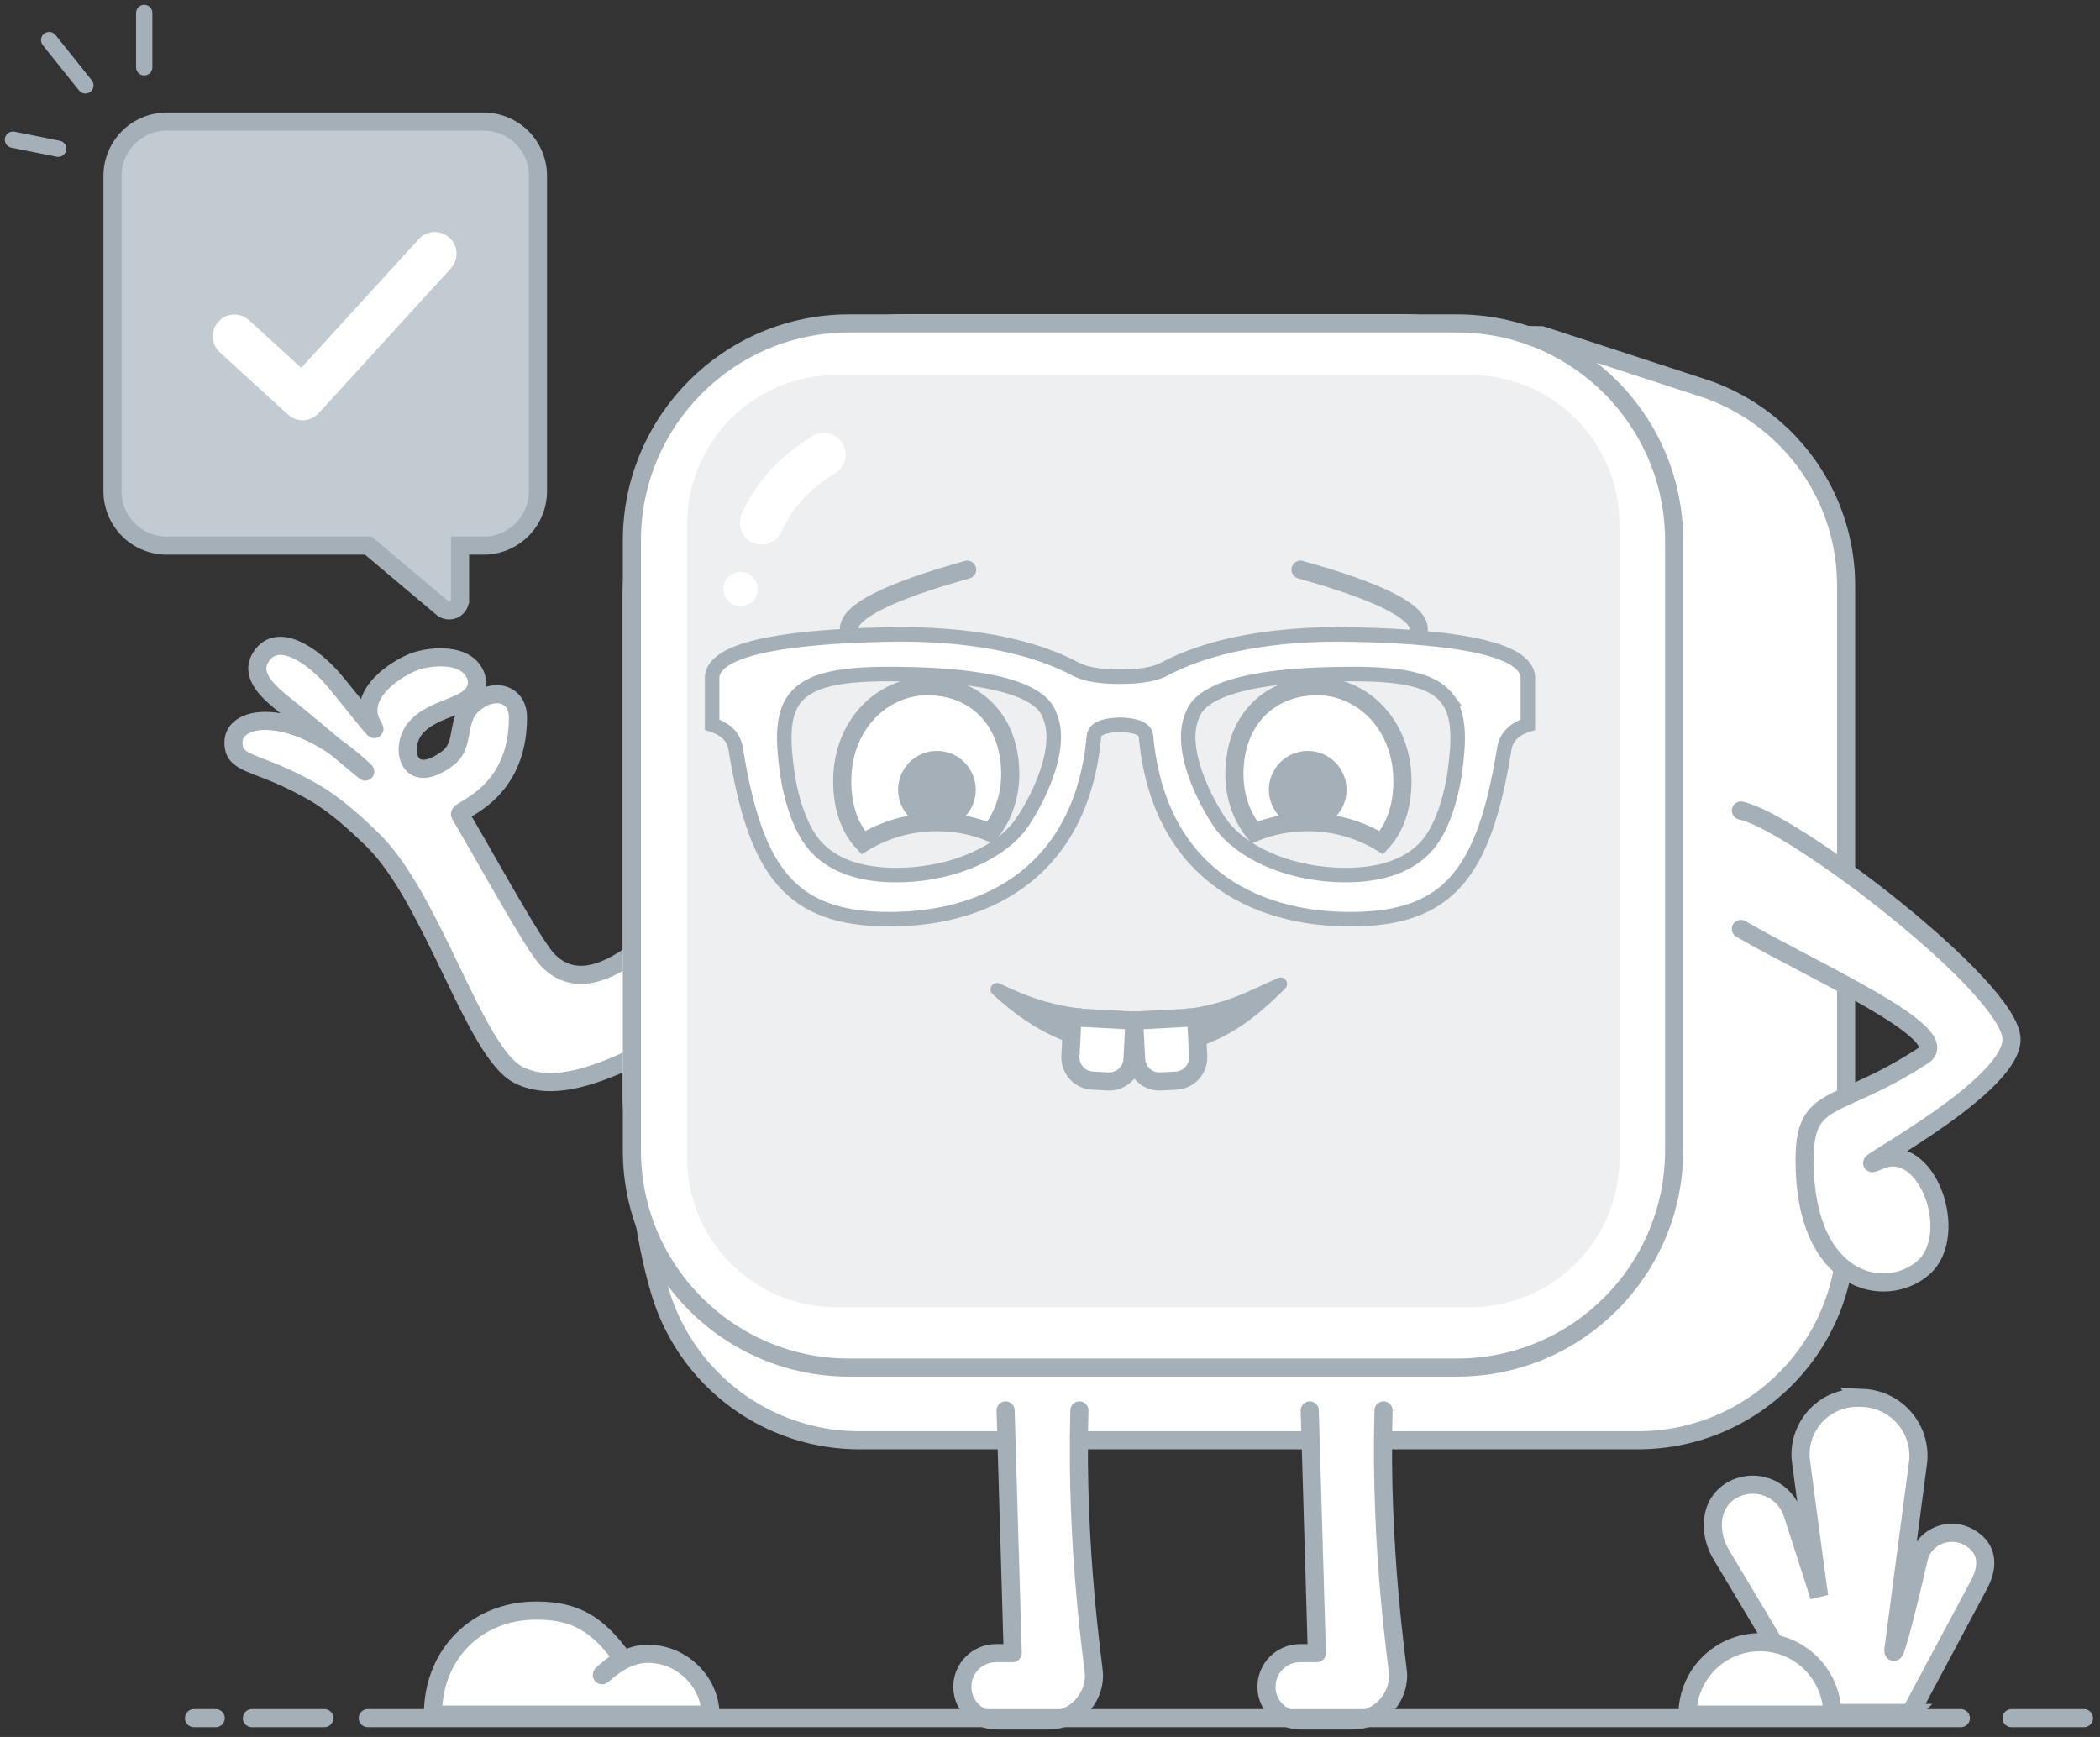 <svg xmlns="http://www.w3.org/2000/svg" xmlns:xlink="http://www.w3.org/1999/xlink" width="162" height="134" fill="none" xmlns:v="https://vecta.io/nano"><rect width="100%" height="100%" fill="#333333" stroke="none"/><style><![CDATA[.B{fill:#fff}.C{stroke:#a4afb7}.D{stroke-width:1.397}.E{stroke-linecap:round}.F{stroke-linejoin:round}.G{fill-rule:evenodd}.H{stroke-width:1.398}.I{fill:#a4afb7}]]></style><use xlink:href="#B" class="B"/><g class="C"><g class="D"><use xlink:href="#B" class="E F"/><path d="M37.309 9.379a4.19 4.19 0 0 1 4.19 4.19v24.333a4.19 4.19 0 0 1-4.19 4.19l-1.82-.001v4.162a.84.84 0 0 1-.128.445l-.069.095a.84.84 0 0 1-1.181.101l-5.705-4.803-15.537.001a4.19 4.19 0 0 1-4.19-4.19V13.569a4.19 4.19 0 0 1 4.19-4.19h24.439z" fill="#c2cbd2" class="G"/></g><path d="M3.793 3.095l2.793 3.491M11.125 1v4.19M1 10.776l3.491.698" stroke-width="1.257" class="E"/><path d="M66.772 25.043c-3.543-.056-6.936 1.426-9.303 4.062l-2.89 3.218a16.06 16.06 0 0 0-1.914 2.622c-1.947 3.329-2.985 5.837-3.042 7.537-.703 20.964-.859 36.189-.467 45.675.178 4.303.763 8.13 1.76 11.48a16.04 16.04 0 0 0 15.393 11.478h60.045a16.01 16.01 0 0 0 11.356-4.703c2.906-2.907 4.704-6.922 4.704-11.357V45.183c0-3.475-1.117-6.752-3.061-9.431a16.04 16.04 0 0 0-8.015-5.836l-12.419-4.055-52.147-.818z" class="B D"/></g><path d="M108.061 24.253H69.833a21.79 21.79 0 0 0-21.786 21.786v38.381a21.79 21.79 0 0 0 21.786 21.786h38.228a21.79 21.79 0 0 0 21.785-21.786V46.038a21.79 21.79 0 0 0-21.785-21.786z" class="B"/><path d="M112.39 24.951H65.503c-9.255 0-16.758 7.503-16.758 16.758v47.039c0 9.255 7.503 16.759 16.758 16.759h46.887c9.255 0 16.758-7.503 16.758-16.759V41.709c0-9.255-7.503-16.758-16.758-16.758z" class="B C D"/><use xlink:href="#C" class="B"/><use xlink:href="#C" class="C D E F"/><use xlink:href="#D" class="B"/><use xlink:href="#D" class="C D E F"/><path d="M113.424 28.931H64.518A11.51 11.51 0 0 0 53.01 40.438v48.906a11.51 11.51 0 0 0 11.507 11.507h48.906a11.51 11.51 0 0 0 11.507-11.507V40.438a11.51 11.51 0 0 0-11.507-11.507z" fill="#e6e9ec" fill-opacity=".7"/><g class="B C D G"><path d="M49.964 127.586c2.701-.001 4.84 2.226 4.84 4.694H33.399c0-4.627 3.335-8.024 7.963-8.024 3.11 0 4.725 1.082 6.624 3.627.04.054-1.579 1.245-1.539 1.301-.189.424 1.369-1.598 3.517-1.598zm97.414 4.567h-7.362l-1.268-2.22-6.023-10.091-.084-.154c-.896-1.75-.653-3.895 1.098-4.791a3.12 3.12 0 0 1 .434-.184 3.23 3.23 0 0 1 3.922 1.607c.045.088.102.226.173.414l2.074 6.431c-.091-.562-.567-4.087-1.428-10.574a4.38 4.38 0 0 1 3.989-4.741 4.33 4.33 0 0 1 .558-.012l.252.01a4.47 4.47 0 0 1 4.278 4.652c-.003.083-.009.167-.017.25l-1.916 14.544c.024.799.698-1.639 2.023-7.314a2.66 2.66 0 0 1 3.426-1.558 2.72 2.72 0 0 1 .359.166c1.493.83 1.589 2.233.764 3.728l-5.252 9.837z"/><path d="M135.764 126.694c3.012 0 5.467 2.383 5.582 5.367l.003.218h-11.171a5.59 5.59 0 0 1 5.367-5.581l.219-.004z"/></g><path d="M28.372 132.552h122.894m3.91 0h5.586m-141.328 0h5.586m-10.055 0h1.676" class="E C D"/><use xlink:href="#E" class="B"/><g class="E"><use xlink:href="#E" class="C D F"/><g stroke="#fff" stroke-width="3.352"><path d="M63.556 35.075c-2.261 1.378-3.863 3.131-4.807 5.258"/><path d="M18.087 25.943l5.258 4.807 10.197-11.173" class="F"/></g></g><g class="B"><path d="M57.13 46.777c.733 0 1.327-.594 1.327-1.327s-.594-1.327-1.327-1.327-1.327.594-1.327 1.327.594 1.327 1.327 1.327z"/><path d="M101.596 52.937c3.579 0 6.591 3.053 6.591 7.305 0 2.072-.596 3.671-1.621 4.767-1.658-1.006-3.604-1.584-5.685-1.584-1.455 0-2.845.283-4.117.798-.951-1.174-1.539-2.71-1.539-4.508 0-4.253 2.791-6.777 6.37-6.777z" class="C G H"/></g><path d="M100.882 63.924c1.655 0 2.996-1.341 2.996-2.996s-1.341-2.996-2.996-2.996-2.997 1.342-2.997 2.996 1.341 2.996 2.997 2.996z" class="I"/><path d="M71.563 52.937c-3.579 0-6.591 3.053-6.591 7.305 0 2.072.596 3.671 1.62 4.767 1.658-1.006 3.604-1.584 5.685-1.584 1.456 0 2.846.283 4.117.798.95-1.174 1.539-2.71 1.539-4.508 0-4.253-2.791-6.777-6.37-6.777z" class="B C G H"/><path d="M72.277 63.924c-1.655 0-2.996-1.341-2.996-2.996s1.342-2.996 2.996-2.996 2.996 1.342 2.996 2.996-1.341 2.996-2.996 2.996z" class="I"/><g class="C"><path d="M74.611 43.949c-6.086 1.702-9.129 3.234-9.129 4.597m34.842-4.597c6.086 1.702 9.129 3.234 9.129 4.597" stroke-width="1.394" class="E F"/><g class="G"><path d="M88.415 80.868c5.056 0 8.045-2.648 10.374-4.956-2.759 1.191-4.824 2.66-10.892 2.66s-8.434-1.048-10.987-2.238c3.266 2.986 6.449 4.534 11.505 4.534z" stroke-width=".999" class="F I"/><g class="B"><g class="H"><path d="M82.732 78.487l4.788.251-.157 2.992a1.8 1.8 0 0 1-1.889 1.701l-1.197-.063a1.8 1.8 0 0 1-1.701-1.889l.157-2.992z"/><path d="M92.276 78.487l-4.788.251.157 2.992a1.8 1.8 0 0 0 1.889 1.701l1.197-.063a1.8 1.8 0 0 0 1.701-1.889l-.157-2.992z"/></g><path d="M104.49 48.955c8.741.196 13.198 1.28 13.371 3.252v3.705c-1.065.337-1.67.955-1.815 1.854-1.543 9.527-4.237 13.15-11.878 13.15-7.723 0-14.822-3.84-15.763-14.117-.051-.558-.72-.853-2.006-.887l-.221.009c-1.142.061-1.738.353-1.786.878-.941 10.278-8.04 14.117-15.763 14.117-7.641 0-10.335-3.624-11.877-13.15-.136-.839-.672-1.434-1.609-1.783l-.207-.071v-3.705c.173-1.972 4.63-3.055 13.371-3.252 6.485-.145 11.383.909 14.684 2.67.674.36 1.702.553 3.083.579l.325.003c1.546 0 2.682-.194 3.408-.582 3.3-1.761 8.199-2.815 14.683-2.67zm-34.135 3.068c-4.589-.11-7.715.117-9.076 1.909-.996 1.312-.837 3.449-.603 5.302.298 2.368 1.022 4.483 1.964 5.722 1.061 1.395 3.033 2.556 6.496 2.556 3.87 0 7.51-1.409 9.369-3.605.894-1.056 3.709-5.835 2.478-8.687-.207-.481-.735-2.959-10.628-3.197zm41.317 1.909c-1.362-1.792-4.487-2.019-9.076-1.909-9.894.237-10.421 2.716-10.629 3.197-1.231 2.853 1.584 7.631 2.478 8.687 1.859 2.196 5.499 3.605 9.368 3.605 3.464 0 5.436-1.161 6.496-2.556.943-1.239 1.666-3.354 1.965-5.722.233-1.853.393-3.99-.603-5.302z" stroke-width="1.119"/></g></g></g><defs ><path id="B" d="M61.981 75.275c-8.022 2.543-16.67 10.308-21.961 7.668-3.421-1.707-6.616-13.6-11.274-18.15-2.814-2.749-4.152-3.477-5.389-4.136-3.755-1.999-5.346-1.638-5.346-3.387 0-2.268 4.933-2.785 10.147 2.237.368.354-4.812-4.021-6.085-5.023-1.408-1.108-2.739-2.339-2.027-3.653 1.192-2.201 4.011-.431 5.887 1.844 1.657 2.01 3.473 4.415 2.814 3.276-1.404-2.427 2.049-4.538 3.375-4.957s3.693-.56 4.477.916c.435.817.173 1.607-.785 2.175-1.231.729-3.824 1.085-4.3 3.185-.33 1.456.607 3.039 3.011 1.24 1.465-1.096.518-2.989 2.073-4.264s3.361-.711 3.361 1.1c0 6.018-4.688 7.117-4.469 7.488 2.073 3.515 5.699 10.152 6.776 11.245 5.139 5.215 13.53-9.38 16.52-8.028"/><path id="C" d="M101.036 108.812l.55 18.724h-1.291c-1.434 0-2.596 1.162-2.596 2.596s1.162 2.595 2.596 2.595h4.068c1.929 0 3.493-1.564 3.493-3.493 0-.594-1.434-9.606-1.127-20.422"/><path id="D" d="M77.575 108.812l.55 18.724h-1.291c-1.433 0-2.596 1.162-2.596 2.596s1.162 2.595 2.596 2.595h4.068c1.929 0 3.493-1.564 3.493-3.493 0-.594-1.434-9.606-1.127-20.422"/><path id="E" d="M134.296 71.665c5.477 3.199 16.659 8.085 14.071 9.774-6.701 4.374-9.157 2.803-9.157 8.071 0 9.57 6.258 10.819 9.157 8.299s.316-9.849-3.331-8.299 10.14-5.369 10.14-9.32-16.866-16.835-20.88-17.654"/></defs></svg>